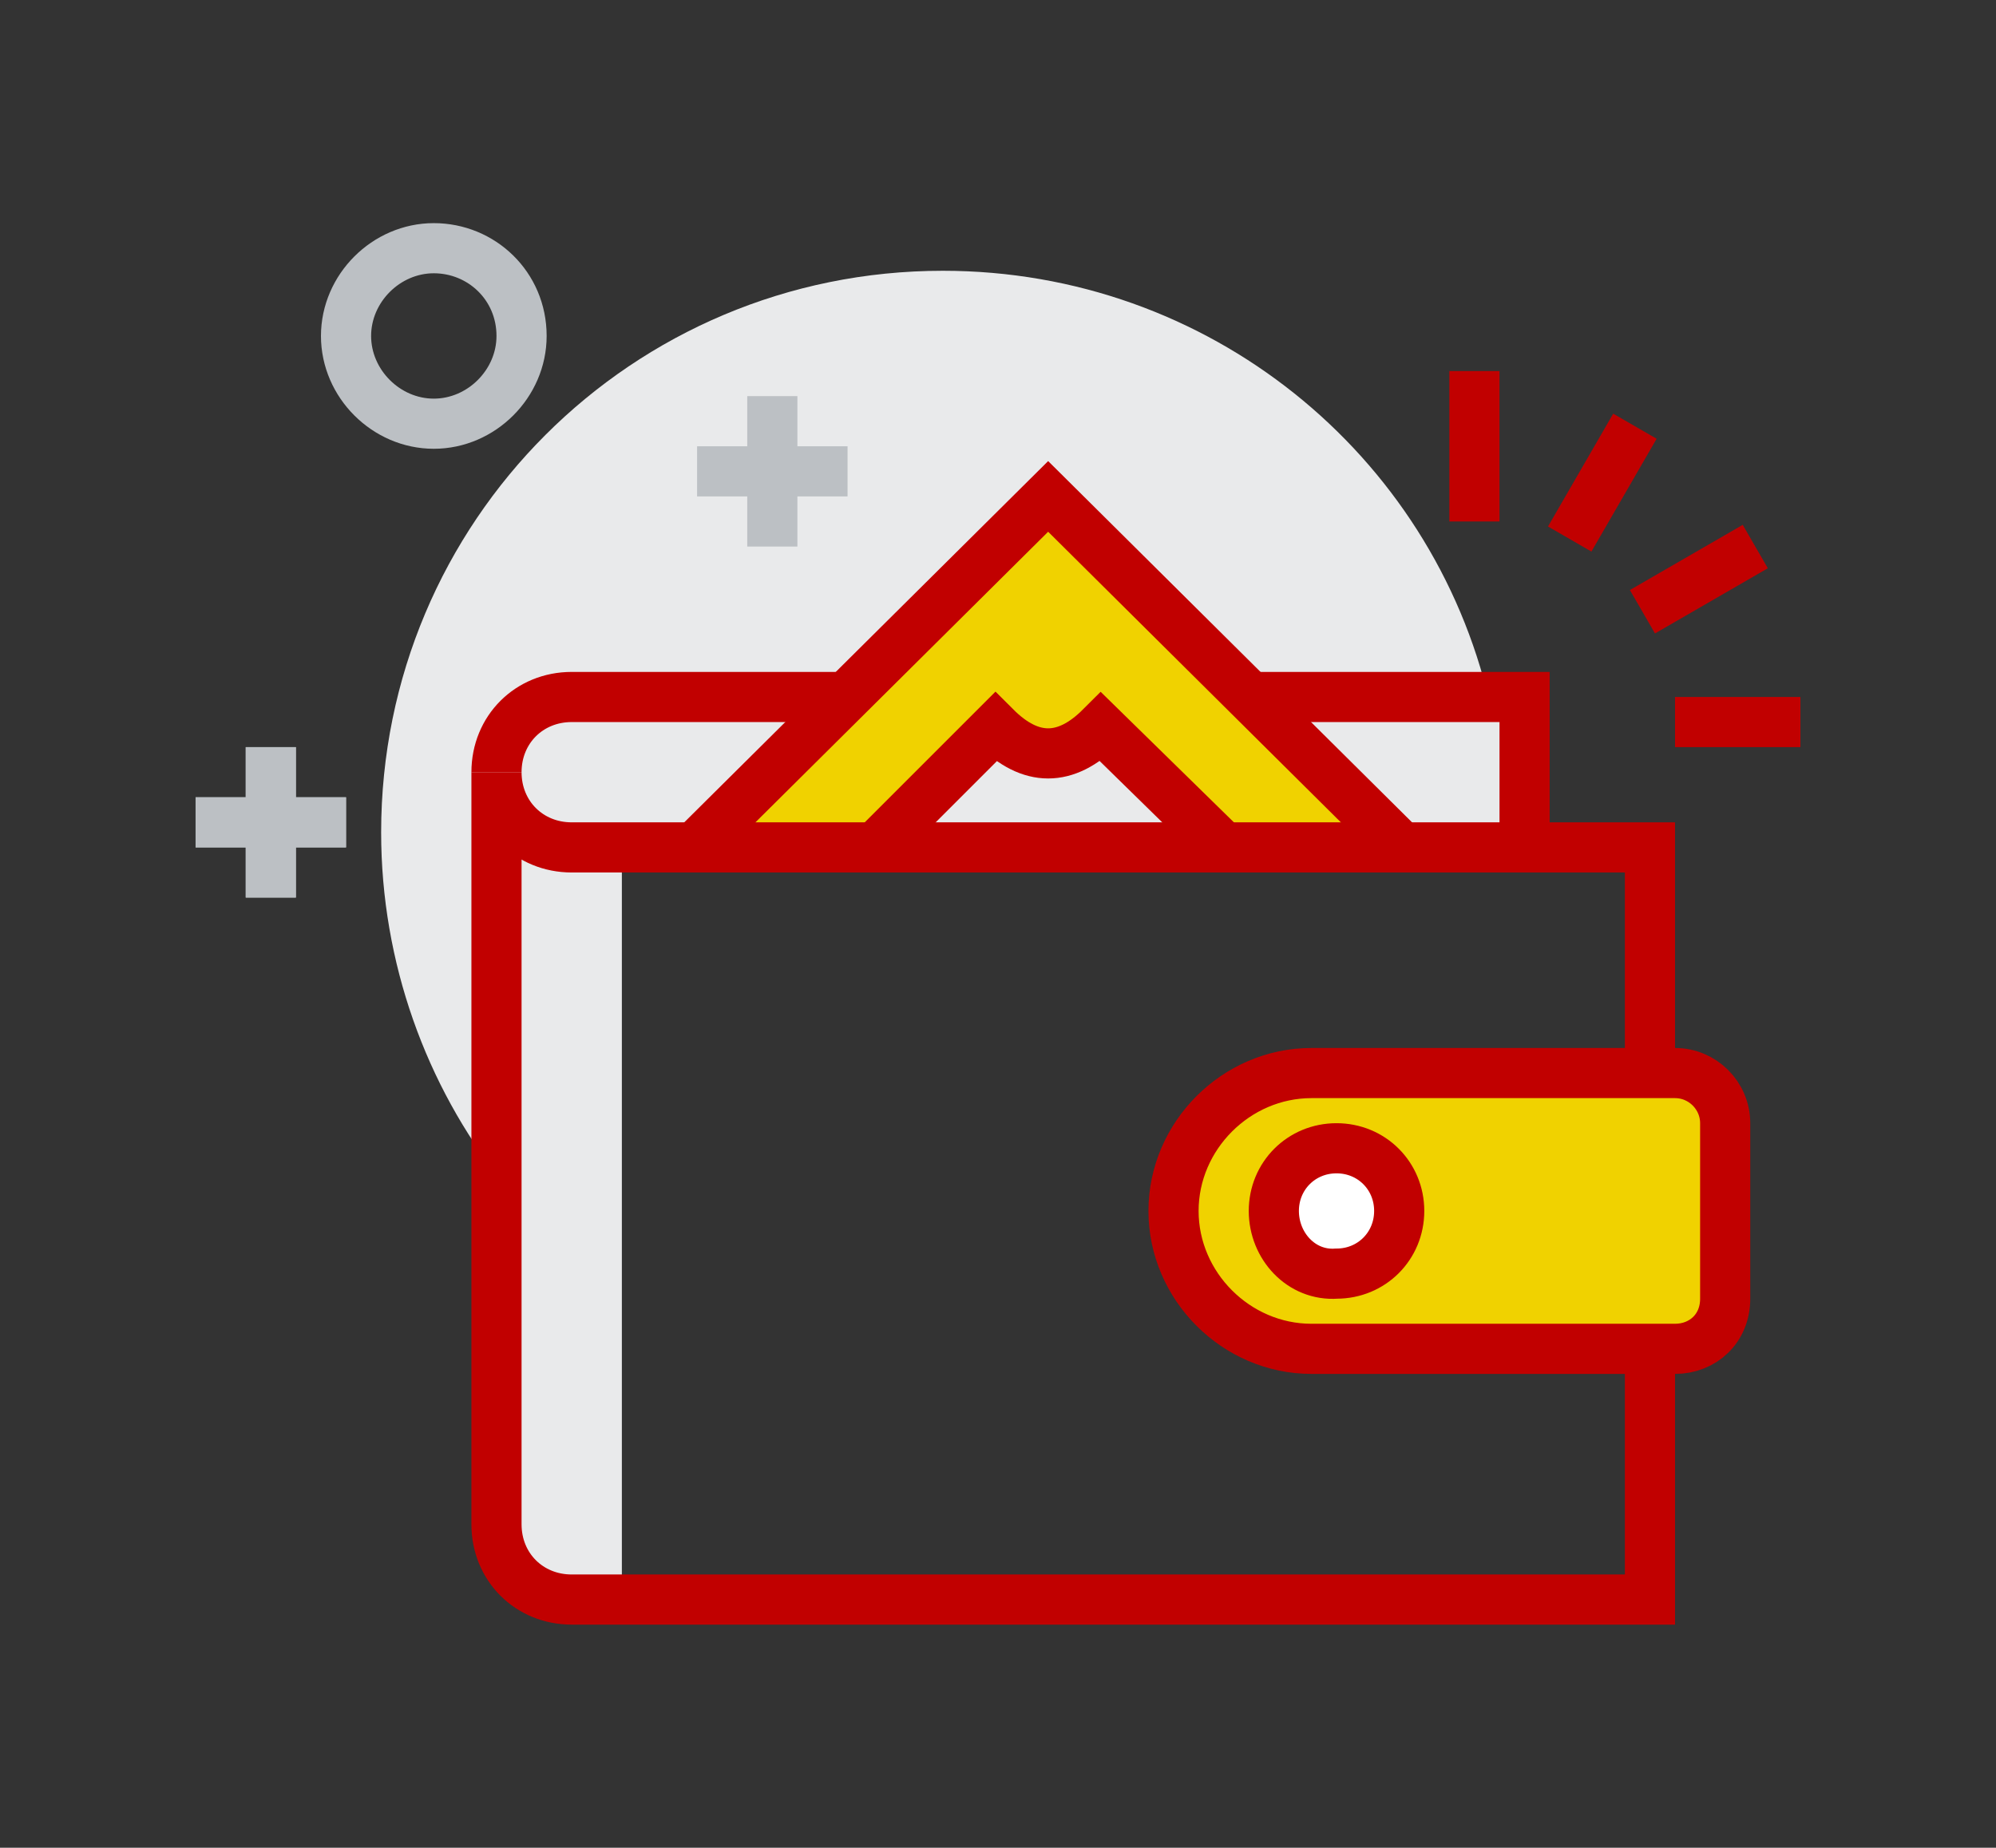 <svg xmlns="http://www.w3.org/2000/svg" xmlns:xlink="http://www.w3.org/1999/xlink" id="Layer_1" x="0px" y="0px" viewBox="0 0 79.6 73.7" style="enable-background:new 0 0 79.6 73.7;" xml:space="preserve"><rect x="0" y="0" width="79.6" height="73.7" fill="#333333" stroke="none"/><style type="text/css">	.st0{fill:#E9EAEB;}	.st1{fill:none;stroke:#C10000;stroke-width:2;stroke-miterlimit:10;}	.st2{fill:none;stroke:#BCC0C4;stroke-width:2;stroke-miterlimit:10;}	.st3{fill:#F0D200;}	.st4{fill:#F0D200;stroke:#C10000;stroke-width:2;stroke-miterlimit:10;}	.st5{fill:#FFFFFF;stroke:#C10000;stroke-width:2;stroke-miterlimit:10;}</style><title>Asset 1</title><g>	<path class="st0" d="M20,28h39.4c-2.3-9.9-11.2-17.2-21.8-17.2c-12.4,0-22.4,10-22.4,22.4c0,5.2,1.8,10.1,4.8,13.9V28z"></path>	<path class="st0" d="M24.8,33.8h-2c-1.7,0-3-1.3-3-3v30c0,1.7,1.3,3,3,3h2V33.8z"></path>	<line class="st1" x1="58.8" y1="20.8" x2="58.8" y2="14.8"></line>	<line class="st1" x1="62.6" y1="21.5" x2="65.2" y2="17"></line>	<line class="st1" x1="65.5" y1="24.4" x2="70" y2="21.8"></line>	<line class="st1" x1="66.8" y1="28.8" x2="71.8" y2="28.8"></line>	<path class="st2" d="M20.8,13.4c0,1.9-1.6,3.5-3.5,3.5s-3.5-1.6-3.5-3.5c0-1.9,1.6-3.5,3.5-3.5S20.8,11.4,20.8,13.4z"></path>	<line class="st2" x1="30.8" y1="15.8" x2="30.8" y2="21.8"></line>	<line class="st2" x1="33.8" y1="18.8" x2="27.8" y2="18.8"></line>	<line class="st2" x1="10.8" y1="29.8" x2="10.8" y2="35.8"></line>	<line class="st2" x1="13.8" y1="32.8" x2="7.8" y2="32.8"></line>	<line class="st2" x1="10.8" y1="29.8" x2="10.8" y2="35.8"></line>	<line class="st2" x1="13.8" y1="32.8" x2="7.8" y2="32.8"></line>	<path class="st0" d="M19.8,30.8c0,1.7,1.3,3,3,3h38v-6h-38C21.1,27.8,19.8,29.2,19.8,30.8z"></path>	<path class="st1" d="M60.8,33.8v-6h-38c-1.7,0-3,1.3-3,3"></path>	<polyline class="st3" points="55.9,33.8 41.8,19.8 27.7,33.8  "></polyline>	<polyline class="st1" points="55.9,33.8 41.8,19.8 27.7,33.8  "></polyline>	<path class="st0" d="M48.8,33.8L43.9,29c-1.4,1.4-2.8,1.4-4.2,0l-4.9,4.9"></path>	<path class="st1" d="M48.8,33.8L43.9,29c-1.4,1.4-2.8,1.4-4.2,0l-4.9,4.9"></path>	<path class="st1" d="M65.8,63.8h-43c-1.7,0-3-1.3-3-3v-30c0,1.7,1.3,3,3,3h43v21V63.8z"></path>	<path class="st4" d="M66.8,53.8H52.3c-3,0-5.5-2.5-5.5-5.5l0,0c0-3,2.5-5.5,5.5-5.5h14.5c1.1,0,2,0.9,2,2v7  C68.8,53,67.9,53.8,66.8,53.8z"></path>	<path class="st5" d="M50.8,48.3c0-1.4,1.1-2.5,2.5-2.5c1.4,0,2.5,1.1,2.5,2.5c0,1.4-1.1,2.5-2.5,2.5C51.9,50.9,50.8,49.7,50.8,48.3  z"></path></g></svg>